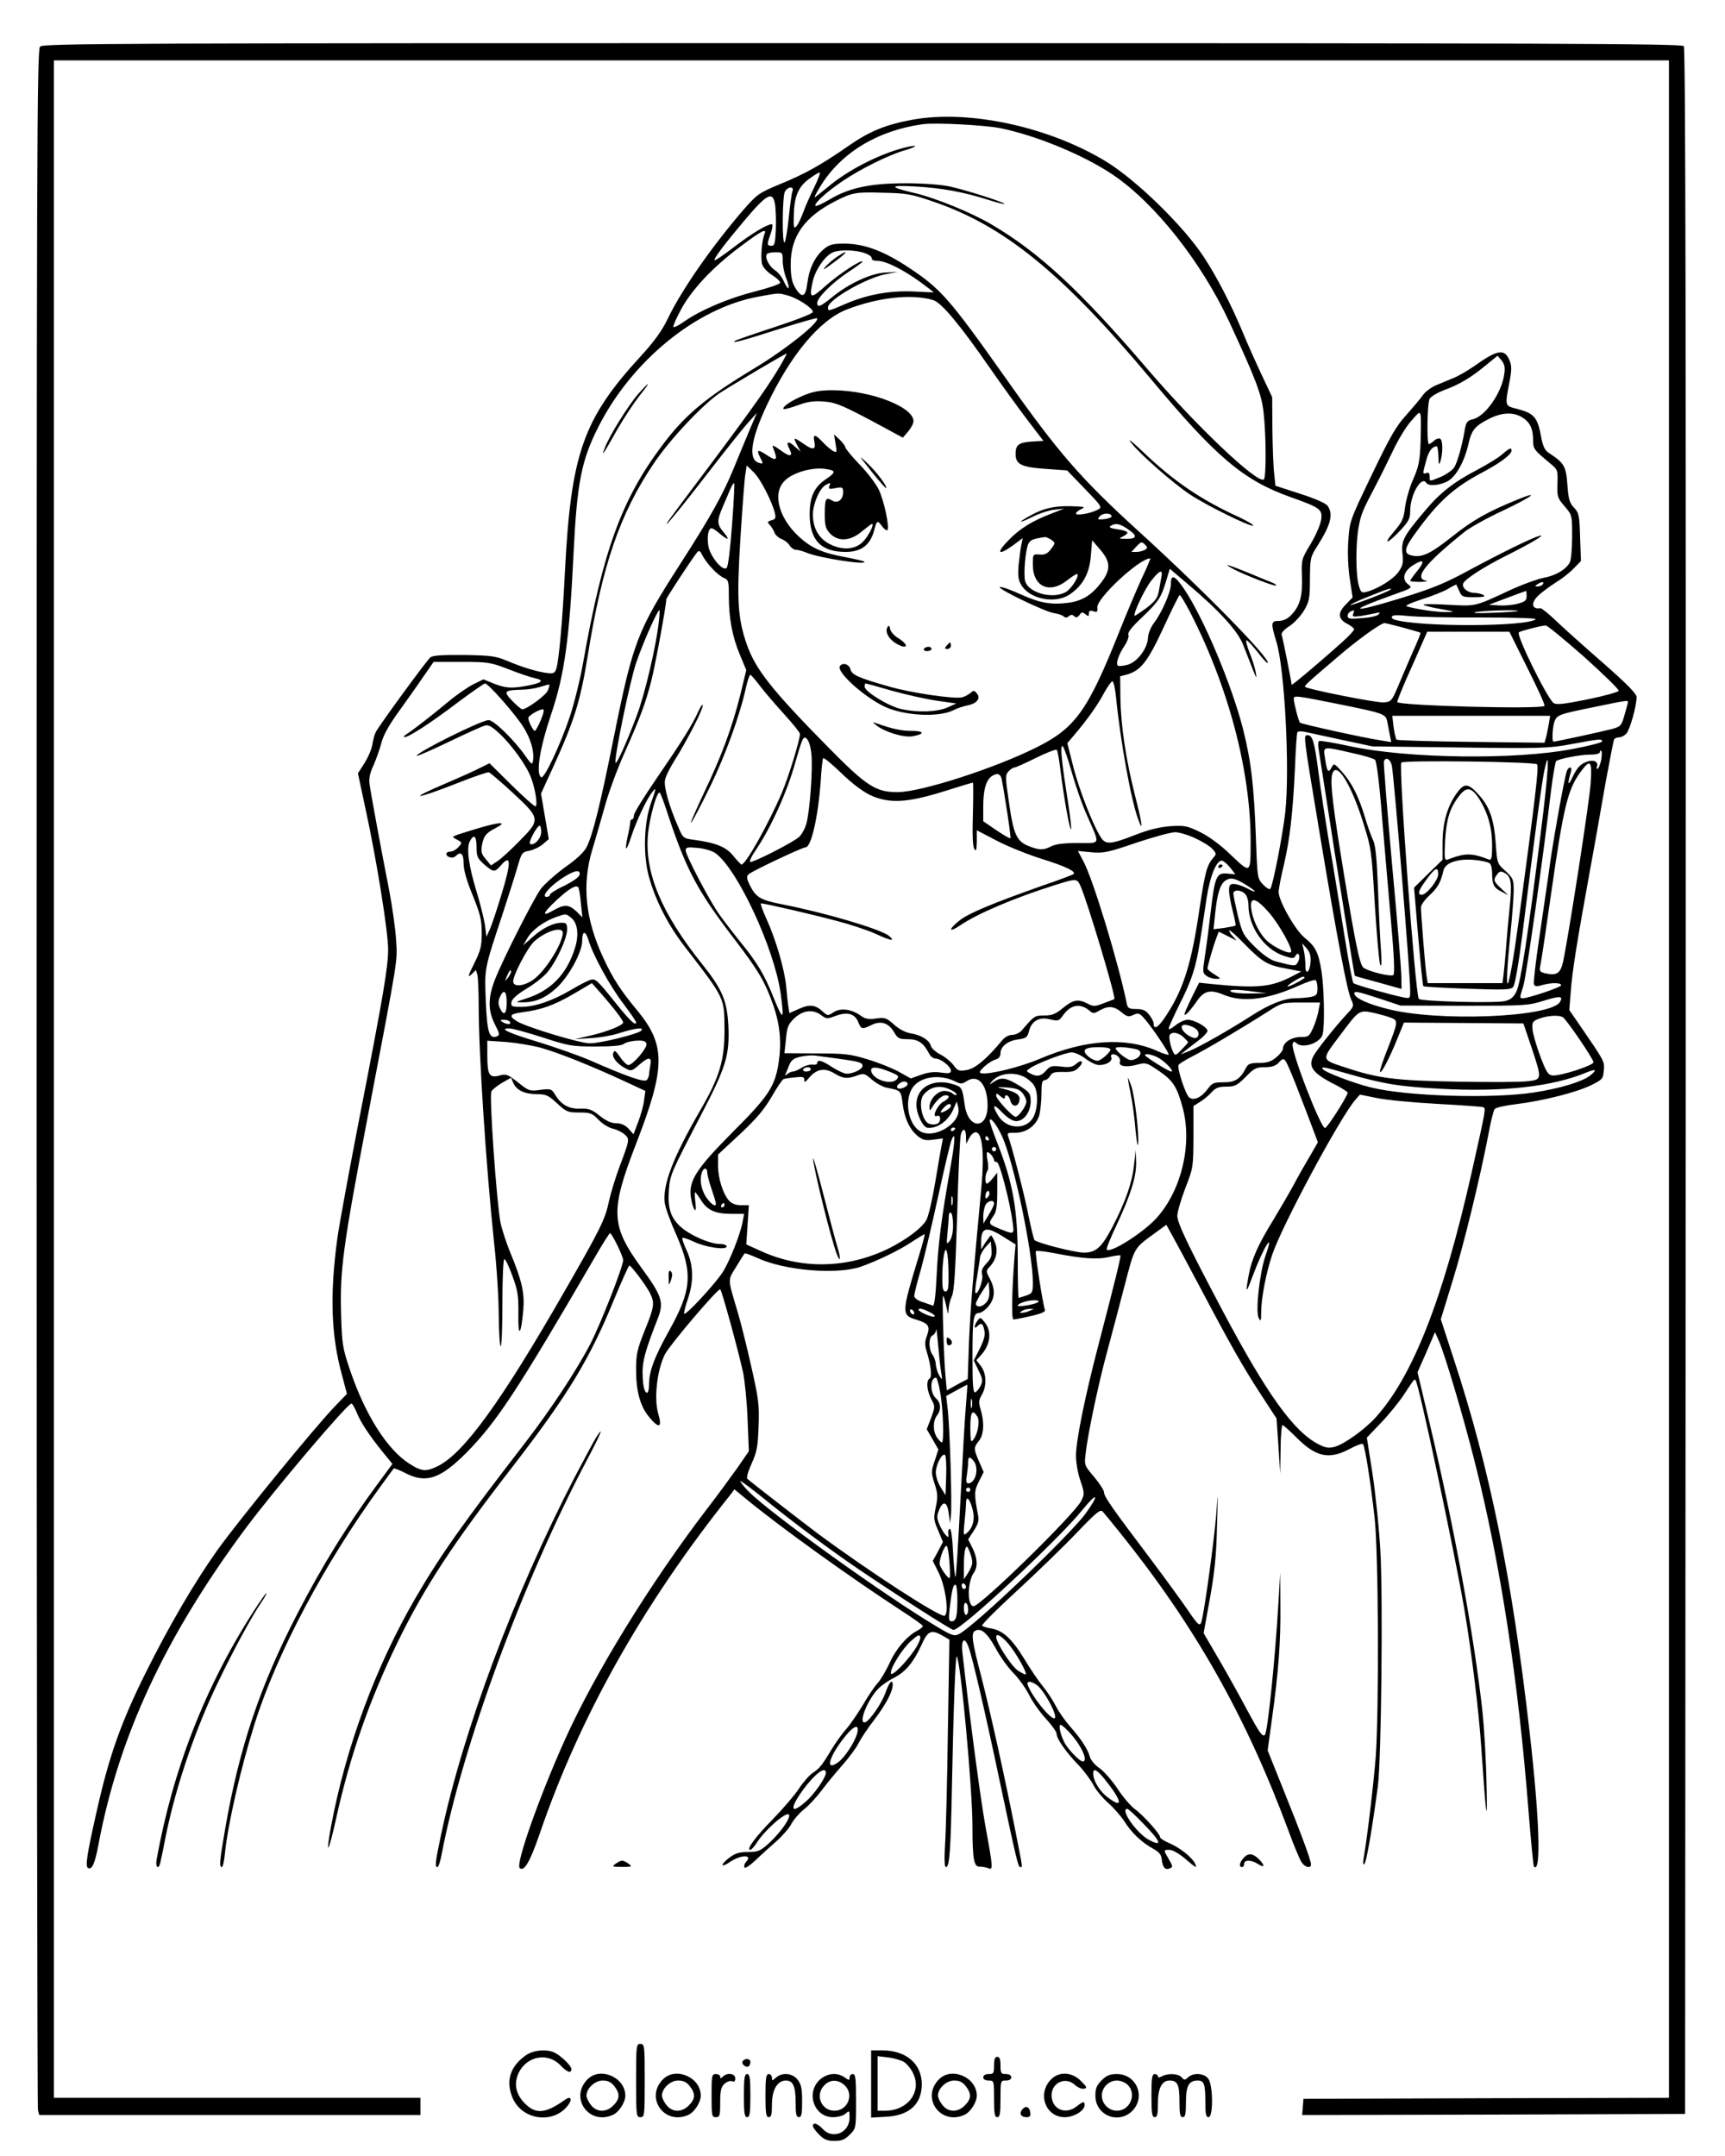 <?xml version="1.0" standalone="no"?>
<!DOCTYPE svg PUBLIC "-//W3C//DTD SVG 20010904//EN"
 "http://www.w3.org/TR/2001/REC-SVG-20010904/DTD/svg10.dtd">
<svg version="1.0" xmlns="http://www.w3.org/2000/svg"
 width="800pt" height="1000pt" viewBox="0 0 800 1000"
 preserveAspectRatio="xMidYMid meet">

<g transform="translate(0,1000) scale(0.1,-0.1)"
fill="#000000" stroke="none">
<path d="M186 9784 c-15 -14 -16 -462 -16 -4782 0 -2622 3 -4777 6 -4789 l6
-23 884 0 884 0 0 40 0 40 -850 0 -850 0 0 4725 0 4725 3745 0 3745 0 0 -4725
0 -4725 -847 -2 -848 -3 -3 -38 -3 -37 888 2 888 3 3 4789 c1 3532 -1 4792 -9
4802 -10 12 -628 14 -3810 14 -3439 0 -3799 -1 -3813 -16z"/>
<path d="M4233 9445 c-123 -22 -201 -54 -297 -121 -128 -89 -205 -132 -321
-179 -95 -40 -103 -45 -167 -118 -149 -173 -288 -373 -352 -507 -26 -54 -61
-103 -127 -175 -265 -289 -321 -450 -349 -995 -11 -226 -27 -402 -39 -448 -7
-23 -12 -27 -40 -24 -46 5 -116 26 -187 56 -55 23 -75 26 -202 28 -102 1 -145
-2 -156 -11 -18 -15 -237 -315 -253 -346 -6 -11 -13 -37 -16 -58 -3 -21 -20
-60 -37 -87 l-30 -47 35 -164 c51 -233 105 -570 105 -652 0 -83 -22 -214 -135
-792 -46 -236 -91 -482 -100 -545 -36 -264 -30 -454 21 -638 l23 -87 -53 -55
c-96 -99 -450 -533 -548 -670 -108 -152 -225 -353 -332 -568 -117 -235 -172
-392 -230 -654 -43 -190 -51 -244 -38 -252 18 -11 32 20 48 105 93 501 308
964 680 1466 135 182 475 583 494 583 4 0 15 -19 24 -41 19 -47 58 -106 122
-185 l44 -54 -68 -92 c-141 -191 -256 -377 -373 -603 -173 -334 -269 -620
-334 -993 -27 -155 -29 -182 -16 -182 4 0 11 28 14 62 13 133 72 392 137 600
104 331 325 748 588 1108 30 41 56 77 58 79 2 2 29 -8 59 -24 93 -46 159 -23
280 99 139 141 237 291 590 898 37 65 71 118 74 118 9 0 61 -107 61 -125 0
-29 -103 -292 -151 -386 -63 -122 -180 -300 -302 -459 -286 -370 -395 -524
-509 -720 -185 -318 -325 -695 -393 -1063 -27 -146 -11 -120 24 39 64 291 156
553 286 819 126 258 255 454 532 812 258 334 359 501 473 781 35 83 65 152 69
152 9 -1 76 -90 95 -127 23 -46 21 -63 -24 -174 -35 -88 -40 -109 -40 -182 0
-101 19 -169 60 -219 46 -56 62 -51 43 14 -21 70 -6 204 31 277 23 44 241 301
256 301 6 0 82 -276 106 -385 8 -38 18 -137 21 -218 l6 -148 -53 -77 c-30 -42
-95 -131 -146 -197 -260 -341 -516 -757 -654 -1064 -120 -267 -229 -576 -210
-595 20 -20 48 28 93 159 185 541 477 1062 885 1573 l18 24 50 -41 c157 -130
485 -366 731 -526 51 -33 93 -63 93 -67 0 -4 -12 -14 -27 -22 -47 -24 -101
-88 -128 -151 -15 -32 -39 -74 -55 -92 -16 -17 -47 -64 -70 -104 -24 -39 -57
-88 -75 -108 -18 -20 -49 -63 -69 -96 -45 -75 -55 -87 -88 -109 -14 -9 -44
-43 -64 -74 -21 -31 -75 -94 -119 -139 -80 -81 -126 -143 -106 -143 6 0 21 17
34 38 25 39 91 103 126 122 53 28 -1 -64 -77 -133 -37 -33 -48 -37 -94 -37
-39 0 -59 -6 -85 -26 -45 -34 -42 -51 4 -19 52 34 107 33 72 -2 -6 -6 -9 -17
-7 -24 2 -7 22 5 51 32 25 24 69 64 98 89 28 25 59 61 69 80 10 19 36 50 59
68 23 18 59 58 81 87 22 30 66 83 96 117 31 35 65 81 76 103 11 22 44 72 74
110 52 69 84 129 84 160 0 30 -16 14 -33 -35 -18 -51 -73 -130 -94 -138 -37
-12 13 112 64 159 15 15 47 36 69 47 53 27 90 71 126 149 31 70 46 77 100 46
l31 -18 -7 -420 c-3 -231 -9 -468 -13 -528 -4 -70 -3 -107 4 -107 17 0 22 77
28 385 7 354 16 598 22 592 18 -18 73 -612 73 -790 0 -152 7 -187 34 -185 11
0 29 -3 39 -7 23 -10 23 -1 -13 195 -24 134 -73 505 -107 808 -6 58 10 72 28
25 18 -46 77 -300 144 -618 81 -382 87 -405 97 -405 11 0 12 -11 -23 168 -47
239 -113 539 -158 715 -43 164 -48 201 -30 212 27 17 56 -7 95 -77 21 -40 59
-93 83 -117 25 -25 57 -70 73 -101 15 -31 50 -81 78 -111 27 -30 50 -61 50
-70 0 -23 43 -85 100 -144 26 -27 57 -69 69 -91 11 -23 42 -61 69 -85 27 -24
61 -63 76 -86 32 -52 79 -97 131 -126 31 -17 41 -29 43 -52 4 -37 16 -50 37
-41 15 6 15 9 -4 42 -26 44 -26 44 3 44 14 0 44 -17 71 -40 52 -45 60 -49 46
-21 -16 29 -71 72 -118 92 -24 10 -43 23 -43 28 0 15 -79 103 -117 130 -19 14
-55 56 -80 94 -25 38 -63 81 -84 96 -21 14 -40 37 -44 51 -9 35 -42 86 -92
142 -24 27 -54 70 -67 96 -14 27 -40 67 -60 91 -19 23 -58 80 -86 127 -57 93
-99 132 -154 141 -20 3 -39 9 -41 13 -3 5 70 78 163 163 92 85 216 205 275
267 91 95 110 111 121 99 7 -8 42 -50 77 -94 350 -435 586 -852 784 -1385 25
-69 53 -135 61 -147 16 -25 44 -31 44 -10 0 18 -46 143 -130 351 l-71 177 20
147 c30 215 41 358 39 527 l-1 150 -8 -140 c-16 -267 -50 -599 -63 -612 -11
-11 -27 13 -82 115 -31 59 -89 163 -129 232 l-73 125 29 160 c22 123 30 200
33 335 5 174 5 174 -4 50 -9 -109 -51 -424 -67 -487 -7 -30 -15 -24 -65 50
-23 34 -100 140 -172 236 -182 241 -216 290 -216 310 0 9 -21 41 -46 71 -45
53 -46 54 -39 109 10 93 63 340 101 477 19 71 55 206 79 299 48 184 42 173
143 247 l51 37 29 -52 c16 -29 73 -135 127 -237 142 -269 200 -371 282 -497
l73 -112 9 -128 8 -128 2 113 c0 61 5 112 9 112 4 0 32 -25 62 -55 92 -93 153
-107 250 -55 30 16 57 26 61 22 9 -9 35 -172 54 -342 18 -160 21 -893 5 -1110
-9 -116 -37 -358 -56 -470 -4 -23 -2 -32 4 -25 9 9 36 163 62 360 16 122 24
859 12 1087 -6 109 -23 272 -37 364 l-26 166 64 67 c35 36 83 95 107 131 52
79 49 74 55 68 15 -14 178 -784 225 -1055 35 -206 69 -483 80 -653 22 -324 29
-373 24 -162 -2 107 -11 258 -19 335 -39 351 -130 850 -244 1332 l-57 240 41
93 40 93 18 -40 c29 -67 111 -343 165 -556 120 -472 204 -1022 251 -1628 11
-137 22 -251 25 -255 34 -34 26 220 -20 623 -82 718 -184 1222 -354 1738 l-58
178 54 176 c51 163 129 482 170 698 9 50 21 95 26 101 5 7 51 17 102 23 127
16 279 55 346 88 52 26 55 30 58 69 3 43 7 36 -122 224 l-38 55 7 90 c7 92 27
218 90 565 20 107 51 284 70 394 20 109 38 202 41 207 3 5 13 9 23 9 10 0 25
8 34 18 16 18 47 127 47 169 0 15 -43 59 -152 155 -84 73 -182 161 -219 196
-36 35 -70 62 -75 61 -42 -7 -46 27 -6 62 15 14 50 40 77 57 28 17 65 46 83
65 l34 35 -4 110 c-3 101 -5 113 -28 137 -21 22 -26 40 -31 107 -6 86 -15 101
-87 148 -17 11 -26 30 -33 65 -18 101 -32 118 -119 140 -51 13 -51 13 -29 126
10 54 10 72 0 97 -24 56 -54 52 -164 -26 -30 -21 -72 -45 -93 -54 -21 -9 -58
-24 -82 -34 -24 -10 -53 -31 -64 -48 -12 -17 -47 -58 -77 -92 -46 -50 -74 -99
-159 -276 -103 -214 -103 -216 -109 -307 -4 -57 -1 -125 7 -177 l13 -85 -32
-33 c-39 -40 -36 -68 10 -91 16 -9 29 -19 29 -24 0 -5 -24 -31 -53 -57 -86
-78 -237 -206 -237 -200 0 12 -41 218 -46 231 -4 8 10 24 36 41 23 15 53 48
68 73 24 41 27 56 27 146 1 97 2 102 36 155 61 97 74 146 45 185 -8 11 -61 34
-127 55 l-114 37 -6 59 c-4 32 -7 125 -8 205 l-1 147 -51 108 c-28 60 -67 147
-86 194 -53 127 -119 255 -180 348 -96 146 -316 360 -457 445 -265 160 -633
239 -893 192z m404 -39 c168 -34 389 -125 525 -217 196 -133 411 -406 540
-684 122 -264 149 -334 158 -418 12 -102 13 -304 1 -311 -31 -20 -316 251
-541 514 -309 361 -498 537 -720 668 -93 55 -261 124 -360 147 -119 28 -118
37 5 30 122 -7 222 -25 335 -61 41 -13 76 -22 78 -20 6 6 -179 65 -253 81 -42
9 -125 15 -206 15 -162 0 -262 -21 -353 -76 -32 -19 -61 -32 -64 -29 -10 9 51
65 127 116 83 56 213 120 281 140 58 16 75 30 21 18 -114 -25 -262 -98 -359
-176 -31 -25 -63 -51 -71 -57 -8 -6 3 17 25 52 96 155 265 257 474 286 60 8
282 -4 357 -18z m-860 -273 c-19 -38 -42 -90 -52 -118 -10 -27 -24 -57 -32
-65 -11 -12 -13 -6 -12 40 1 95 19 140 67 177 24 18 48 33 53 33 5 0 -6 -30
-24 -67z m-102 -20 c-4 -10 -11 -65 -17 -123 -6 -58 -15 -109 -19 -114 -13
-14 -11 211 1 235 14 25 45 26 35 2z m650 -47 c331 -112 600 -331 1010 -821
306 -367 432 -473 651 -551 138 -49 148 -57 141 -105 -3 -22 -25 -72 -48 -111
-43 -71 -44 -73 -41 -154 3 -91 -10 -137 -52 -179 -16 -16 -36 -25 -56 -25
-36 0 -37 -10 -11 -95 39 -124 63 -590 42 -790 -13 -113 -58 -344 -70 -358 -4
-4 -19 5 -33 20 -26 27 -27 32 -33 203 -9 252 -22 365 -59 514 -53 209 -184
520 -275 655 -44 64 -61 70 -61 21 0 -36 -42 -132 -78 -179 -16 -21 -27 -50
-28 -69 -2 -50 -51 -115 -97 -126 -20 -5 -40 -7 -43 -3 -10 10 4 51 30 90 14
21 23 44 19 53 -4 11 16 36 65 82 76 73 87 90 111 170 l16 54 80 -68 c153
-129 238 -223 262 -289 13 -33 32 -82 43 -110 17 -43 19 -45 14 -15 -3 19 -16
61 -29 93 -12 31 -19 57 -14 57 5 0 28 -25 51 -54 23 -30 44 -53 47 -51 16 17
-297 337 -604 616 -263 240 -367 359 -613 708 -259 366 -298 410 -443 507
-120 80 -209 113 -301 114 -57 0 -71 -4 -98 -26 -42 -36 -68 -91 -76 -159 -8
-65 -26 -71 -58 -16 -14 25 -19 52 -19 106 0 129 64 219 207 292 79 40 93 43
221 39 108 -2 131 -6 230 -40z m-730 -18 c3 -24 5 -76 3 -115 -3 -62 -6 -73
-20 -73 -22 0 -22 6 -3 59 8 24 10 41 4 41 -21 0 -93 -43 -175 -106 -47 -36
-88 -64 -90 -61 -6 6 48 77 139 185 106 126 132 138 142 70z m-50 -135 c-12
-28 -18 -109 -11 -137 4 -15 23 -37 47 -52 22 -14 39 -30 37 -36 -3 -7 -55
-24 -117 -40 -119 -30 -248 -84 -326 -138 -25 -18 -49 -30 -52 -27 -3 3 12 38
34 79 48 91 146 197 276 294 100 75 125 88 112 57z m465 -87 c19 -6 34 -17 33
-24 -2 -7 9 -12 27 -12 38 0 116 -39 198 -98 34 -25 62 -47 62 -48 0 0 -42 1
-93 4 -110 5 -216 -14 -317 -58 -79 -34 -80 -35 -80 -16 0 36 181 139 271 155
l54 10 -58 -3 c-67 -3 -175 -53 -251 -117 -52 -42 -66 -47 -66 -24 0 24 68 92
141 141 38 25 69 48 69 50 0 15 -112 -59 -169 -110 -72 -65 -80 -63 -62 18 12
55 59 122 95 136 31 13 106 11 146 -4z m-380 -36 c0 -22 7 -58 16 -80 9 -23
14 -43 11 -46 -3 -4 -12 10 -21 29 -8 20 -26 43 -41 53 -28 18 -49 59 -39 75
3 5 21 9 40 9 33 0 34 -1 34 -40z m25 -161 c46 -13 114 -58 115 -76 0 -7 -74
-36 -171 -68 -95 -31 -179 -60 -188 -65 -26 -16 28 -2 209 56 91 29 167 50
169 48 16 -16 -144 -144 -290 -232 -230 -139 -324 -218 -431 -362 -186 -249
-272 -486 -363 -1000 -14 -80 -42 -192 -61 -250 -44 -132 -120 -294 -134 -285
-26 16 -7 135 47 295 61 181 84 347 103 745 16 325 36 428 114 583 155 308
456 554 743 606 99 18 91 18 138 5z m673 -21 c38 -11 126 -117 265 -318 48
-69 122 -172 166 -230 l80 -105 -52 -3 c-63 -4 -77 -15 -77 -58 0 -48 27 -61
142 -69 l97 -7 82 -85 c82 -85 82 -86 58 -98 -32 -17 -99 -28 -99 -17 0 5 10
14 23 20 20 10 19 11 -18 13 -87 5 -141 -4 -197 -32 -31 -16 -59 -32 -62 -37
-2 -4 21 5 53 21 32 16 78 31 102 33 l44 5 -61 -24 c-84 -32 -143 -68 -192
-118 -65 -65 -55 -80 18 -27 l43 32 -6 -29 c-4 -17 -9 -59 -13 -95 -4 -54 -2
-70 14 -96 41 -64 157 -86 223 -41 61 41 92 98 98 179 l6 72 38 -44 c48 -56
49 -93 4 -152 -45 -59 -88 -85 -153 -94 -82 -10 -131 -1 -222 40 -46 21 -88
36 -95 33 -17 -5 211 -116 252 -121 18 -3 38 -9 44 -15 7 -7 15 -7 24 1 10 8
17 8 25 0 8 -8 14 -7 24 5 10 15 14 15 28 4 14 -11 16 -11 16 3 0 13 5 16 21
11 17 -6 20 -3 18 17 -5 42 195 228 245 228 3 0 -15 -43 -40 -95 -24 -53 -71
-164 -104 -247 -144 -361 -202 -444 -380 -533 -190 -96 -535 -208 -645 -209
-102 -1 -145 26 -325 209 -261 265 -336 360 -377 477 -42 122 -47 207 -29 494
9 143 19 276 23 297 l6 38 32 -31 c32 -31 86 -137 99 -191 5 -22 2 -28 -16
-32 -20 -6 -21 -8 -6 -24 8 -10 18 -26 21 -36 4 -9 18 -22 31 -27 14 -5 31
-18 38 -30 7 -11 20 -20 29 -20 9 0 32 -6 51 -14 57 -24 284 -59 266 -41 -2 3
-42 12 -89 21 -107 20 -156 42 -214 95 -94 87 -124 202 -66 259 37 38 128 64
188 55 51 -7 51 -15 4 -47 -55 -37 -76 -82 -76 -163 0 -120 52 -175 167 -175
70 0 111 30 130 93 15 55 16 56 38 27 10 -14 21 -22 25 -19 12 12 -16 142 -41
191 -14 27 -54 80 -90 116 -35 37 -64 72 -64 78 0 6 -12 21 -26 35 l-26 24 7
-43 c7 -41 6 -43 -11 -34 -11 6 -32 24 -48 41 -37 39 -47 39 -39 1 7 -35 -6
-39 -45 -12 -52 36 -55 36 -37 1 l18 -34 -27 24 c-30 28 -43 23 -26 -9 20 -38
5 -42 -39 -9 -34 24 -42 27 -36 13 24 -59 18 -66 -30 -34 -41 27 -48 25 -30
-11 15 -29 15 -31 -1 -27 -56 11 -45 104 33 270 110 232 244 393 369 442 146
57 303 74 402 44z m-704 -295 c-51 -89 -127 -197 -322 -458 -108 -143 -200
-267 -205 -275 -30 -47 67 71 190 231 78 101 160 204 183 229 l40 45 -36 -85
c-20 -47 -51 -123 -70 -169 -49 -121 -109 -229 -252 -451 -195 -304 -216 -357
-303 -788 -64 -320 -100 -466 -129 -522 -11 -22 -48 -57 -100 -93 -45 -33 -95
-78 -112 -100 -35 -49 -173 -321 -212 -419 -33 -85 -34 -143 -1 -209 22 -43
24 -50 9 -56 -35 -13 -45 18 -51 163 -6 155 -8 145 76 399 27 83 59 182 70
221 20 69 22 72 56 78 19 4 47 17 62 30 l28 24 -18 106 -18 105 54 118 c100
219 128 307 163 523 67 419 149 657 305 889 74 111 228 275 307 328 57 37 303
183 310 183 2 0 -9 -21 -24 -47z m3352 -50 c-12 -86 -89 -196 -147 -208 -23
-5 -29 -13 -35 -43 -12 -75 -35 -157 -50 -180 -8 -13 -36 -32 -60 -43 -56 -23
-54 -24 -54 2 0 15 -5 19 -15 15 -18 -6 -18 -5 -1 57 11 44 28 66 49 67 4 0 7
-21 8 -47 1 -39 2 -43 9 -23 12 37 12 98 -1 105 -5 4 -18 0 -28 -9 -10 -9 -21
-16 -24 -16 -11 0 -8 189 3 210 5 10 35 28 66 40 73 27 125 58 194 115 l55 45
19 -22 c14 -18 17 -33 12 -65z m-388 -318 c-3 -84 -9 -111 -35 -170 -17 -38
-33 -97 -37 -129 -6 -52 -13 -67 -53 -114 -55 -64 -26 -54 35 12 35 38 42 52
42 86 0 76 53 166 75 130 10 -17 68 -11 102 10 37 22 75 91 93 170 15 66 30
84 95 117 59 30 111 33 153 8 37 -22 52 -53 52 -106 0 -41 3 -45 80 -109 34
-28 35 -30 33 -93 -2 -61 0 -67 33 -105 35 -41 35 -41 35 -142 0 -55 -5 -109
-11 -119 -17 -32 -65 -61 -121 -71 -30 -6 -96 -30 -149 -54 -174 -81 -162 -78
-295 -71 -66 4 -117 4 -113 0 3 -4 39 -13 80 -20 67 -12 69 -13 27 -14 -42 -1
-139 13 -183 26 -13 3 10 14 67 33 48 15 103 37 123 49 20 12 37 21 38 19 1
-2 7 -15 14 -30 11 -26 16 -28 69 -28 41 0 54 3 43 10 -8 5 -27 10 -42 10 -31
0 -60 24 -52 44 8 20 96 77 200 129 116 58 186 100 154 92 -36 -10 -173 -77
-331 -162 -110 -60 -171 -84 -314 -128 -231 -71 -253 -62 -37 15 93 33 94 34
72 50 -31 24 -20 62 26 90 48 30 54 18 16 -29 -18 -22 -32 -42 -32 -45 0 -3
21 -5 48 -5 26 1 37 4 25 6 -58 11 -3 80 179 226 25 20 105 65 177 98 135 64
179 97 69 52 -138 -56 -209 -96 -305 -173 -101 -80 -140 -98 -188 -86 -37 9
-32 35 22 107 104 144 177 209 310 279 81 43 133 82 133 100 0 16 -10 12 -44
-18 -17 -15 -68 -46 -113 -70 -108 -56 -173 -106 -241 -187 -103 -121 -114
-143 -108 -201 5 -43 2 -57 -17 -85 -22 -34 -98 -81 -149 -94 -24 -6 -27 -4
-37 32 -14 50 -14 193 0 269 11 60 18 76 80 194 19 36 54 107 79 159 24 51 62
114 85 139 38 44 40 45 44 21 1 -13 1 -69 -1 -124z m-3193 -379 c-8 -110 -18
-193 -25 -200 -18 -18 -76 52 -85 102 -7 43 0 82 15 82 5 0 22 -11 38 -25 41
-34 49 -31 18 6 -31 37 -32 53 -5 116 11 26 27 63 35 82 8 19 16 32 19 30 2
-3 -2 -89 -10 -193z m451 179 c-5 -13 0 -15 29 -9 32 6 35 4 35 -19 0 -35 -26
-55 -52 -38 -28 17 -33 8 -33 -64 0 -53 4 -67 24 -89 38 -40 95 -36 148 9 23
19 44 35 47 35 13 0 -18 -60 -44 -85 -38 -36 -98 -38 -157 -6 -48 27 -73 74
-73 134 0 49 30 120 57 136 24 14 26 14 19 -4z m1309 -140 c0 -5 -15 -11 -34
-13 -31 -3 -33 -2 -21 13 14 17 55 17 55 0z m78 -61 c44 -30 40 -44 -11 -43
-34 0 -35 1 -14 11 33 17 27 25 -25 33 -33 5 -42 9 -32 16 23 14 42 11 82 -17z
m-357 -48 c19 -14 19 -15 -2 -43 -17 -22 -29 -27 -53 -25 -31 2 -31 2 -31 -47
0 -103 78 -138 160 -72 23 18 44 31 46 28 10 -9 -25 -64 -50 -81 -59 -38 -178
-7 -192 50 -8 33 2 148 16 173 9 17 21 22 76 30 5 0 19 -5 30 -13z m434 -46
c-8 -5 -26 -10 -39 -10 l-24 0 23 25 c22 23 25 24 39 10 14 -14 14 -17 1 -25z
m-2006 -88 c17 -19 41 -38 54 -43 20 -8 22 -15 22 -81 0 -104 16 -191 51 -274
l30 -72 -26 -108 c-39 -157 -87 -287 -171 -463 -40 -86 -67 -147 -58 -136 9
11 49 88 89 170 69 142 137 329 165 458 7 31 16 57 20 57 3 0 24 -24 45 -52
22 -29 73 -88 113 -132 39 -43 72 -84 72 -90 0 -28 -54 -203 -84 -273 -62
-145 -167 -332 -187 -333 -3 0 -20 18 -38 40 -33 42 -81 61 -184 75 -47 6 -50
8 -71 58 -43 98 -68 187 -62 219 3 17 24 59 45 92 58 92 131 235 130 254 0 9
-9 -3 -20 -27 -28 -63 -76 -139 -195 -313 -57 -83 -104 -159 -104 -169 0 -11
-4 -19 -8 -19 -5 0 -9 -6 -9 -12 0 -7 -5 -37 -12 -67 -16 -77 -7 -74 19 6 24
71 68 164 94 198 21 27 20 20 -5 -50 -33 -92 -37 -239 -10 -340 31 -112 89
-225 166 -325 189 -245 184 -235 185 -388 0 -142 -23 -219 -116 -378 -124
-215 -172 -342 -161 -424 2 -20 26 -86 53 -146 79 -181 73 -258 -38 -455 -64
-116 -88 -180 -88 -241 0 -21 -4 -38 -9 -38 -13 0 -21 38 -21 100 1 52 14 100
70 243 30 76 21 105 -74 235 -144 198 -147 264 -26 577 138 356 138 458 4 620
-74 89 -112 147 -155 240 -84 179 -101 340 -53 501 15 49 41 141 59 204 17 63
58 174 90 245 75 168 99 235 125 335 18 69 70 353 70 380 0 7 118 187 143 218
8 11 14 8 25 -15 8 -15 28 -43 46 -61z m2082 -39 c-3 -16 -8 -45 -12 -66 -5
-30 -17 -46 -57 -77 -29 -21 -53 -37 -55 -36 -8 9 49 129 79 165 38 48 53 52
45 14z m1769 -33 c-3 -5 -14 -10 -23 -10 -15 0 -15 2 -2 10 20 13 33 13 25 0z
m-707 -25 c-9 -10 -181 -75 -185 -71 -2 2 35 20 84 39 86 35 112 43 101 32z
m632 -30 c0 -20 -7 -26 -41 -35 -22 -6 -61 -10 -87 -8 l-47 3 85 32 c47 18 86
32 88 32 1 1 2 -10 2 -24z m-1562 -72 c179 -347 282 -738 282 -1065 0 -152 1
-151 -90 -65 -48 47 -101 86 -143 107 -62 30 -72 32 -139 28 -51 -4 -101 -16
-167 -42 -110 -43 -133 -44 -155 -11 -36 55 -99 216 -127 323 l-29 115 37 44
c57 67 105 135 135 192 16 28 32 51 37 51 5 0 12 -30 16 -67 21 -212 71 -489
105 -577 23 -62 17 -15 -16 114 -43 169 -66 326 -68 454 l-1 99 30 8 c65 18
98 60 171 218 38 83 72 151 75 151 4 0 25 -35 47 -77z m-2463 -50 c-13 -115
-65 -333 -100 -427 -45 -121 -94 -230 -100 -224 -10 9 66 377 95 463 30 89 99
245 108 245 2 0 1 -26 -3 -57z m3221 41 c-6 -15 -1 -16 36 -11 24 4 54 10 68
13 20 5 23 4 13 -6 -6 -7 -41 -15 -77 -17 -55 -5 -66 -3 -66 10 0 13 10 22 29
26 2 1 0 -6 -3 -15z m763 12 c-2 -2 -53 -6 -114 -8 -60 -3 -99 -2 -85 2 25 8
207 13 199 6z m-176 -30 c147 0 264 -3 259 -8 -35 -35 -541 -37 -655 -2 -9 3
-15 10 -11 15 4 7 30 7 73 2 36 -4 186 -8 334 -7z m-356 -47 c43 -12 79 -22
81 -24 2 -1 -15 -43 -37 -91 -21 -49 -52 -120 -68 -159 -28 -66 -32 -70 -65
-73 -32 -3 -354 61 -365 72 -5 5 5 15 152 140 89 77 199 156 216 156 5 0 44
-10 86 -21z m839 -135 c90 -81 163 -152 161 -158 -2 -6 -67 -24 -145 -40 -115
-23 -145 -26 -158 -16 -32 28 -173 314 -160 327 6 6 102 31 124 32 7 1 87 -65
178 -145z m-262 -53 c47 -93 82 -171 79 -175 -17 -17 -683 1 -683 18 0 6 20
56 44 111 25 55 56 126 70 158 l25 57 190 0 191 0 84 -169z m-4726 -5 c48 -19
102 -37 120 -41 47 -10 39 -21 -25 -34 -78 -15 -105 -14 -162 8 l-49 20 -49
-24 c-27 -14 -80 -51 -117 -82 -70 -59 -159 -128 -193 -150 -10 -6 -13 -12 -7
-12 18 -1 118 63 243 158 67 50 126 91 130 91 16 0 145 -147 180 -205 34 -56
49 -111 43 -153 -3 -21 -7 -19 -37 24 -53 75 -145 164 -169 164 -34 0 -344
-155 -333 -166 2 -2 69 27 148 65 79 38 154 72 166 75 17 6 32 -2 69 -36 55
-51 125 -147 146 -203 21 -53 33 -135 21 -135 -6 0 -56 45 -112 100 l-101 100
-42 -21 c-23 -12 -94 -44 -157 -71 -191 -81 -149 -79 59 3 68 27 130 48 137
47 6 -2 57 -45 112 -96 128 -119 129 -123 28 -225 -39 -40 -85 -82 -101 -92
l-29 -19 -24 29 c-20 23 -23 34 -18 64 8 44 19 57 63 80 59 30 22 30 -78 0
-134 -41 -129 -38 -105 -51 30 -16 30 -16 10 -38 -10 -11 -26 -20 -37 -20 -10
0 -18 -5 -18 -10 0 -16 30 -24 43 -11 24 24 37 12 37 -34 0 -29 14 -80 42
-147 35 -87 42 -114 42 -174 0 -62 -4 -81 -35 -143 -29 -58 -31 -67 -13 -51
l21 21 7 -23 c3 -13 6 -77 6 -143 0 -222 34 -742 71 -1095 12 -107 22 -261 22
-342 1 -80 5 -144 9 -142 5 3 8 95 8 205 0 111 4 199 9 199 5 0 22 -35 37 -77
25 -68 29 -91 28 -178 -2 -113 12 -101 23 20 6 80 -6 134 -62 269 -18 45 -38
106 -44 136 -18 95 -53 589 -42 608 5 9 28 27 50 40 l41 23 11 -25 c15 -33 53
-51 109 -51 42 0 53 -5 93 -42 43 -40 50 -43 103 -43 52 0 60 -3 90 -34 18
-19 48 -37 66 -41 18 -4 43 -16 55 -27 24 -22 24 -22 -27 -158 -17 -47 -38
-115 -46 -152 -17 -82 -37 -124 -208 -421 -292 -509 -463 -744 -583 -806 -57
-28 -77 -27 -136 11 -102 66 -203 225 -274 434 -34 101 -37 119 -41 255 -6
210 7 310 128 944 140 734 133 693 127 795 -3 52 -18 156 -32 230 -33 167 -84
442 -91 492 -4 27 1 52 19 90 13 30 29 76 36 103 8 33 34 80 77 140 36 50 88
123 115 163 l50 72 130 0 c123 0 134 -2 217 -34z m183 -98 c-8 -22 -98 -88
-119 -88 -4 0 -25 17 -46 39 -43 44 -38 50 42 52 26 0 65 6 87 13 22 7 41 12
43 11 1 -1 -2 -14 -7 -27z m3663 -63 c217 -44 223 -46 230 -84 3 -17 9 -45 12
-62 l6 -31 -43 7 c-87 13 -374 77 -380 83 -7 7 -29 94 -29 111 0 16 10 15 204
-24z m1346 9 c0 -3 -7 -30 -16 -60 -14 -50 -18 -54 -57 -65 -41 -11 -262 -59
-272 -59 -9 0 -5 67 4 93 12 31 19 34 181 67 150 31 160 33 160 24z m-5042
-84 c-11 -27 -24 -50 -28 -50 -7 0 -30 45 -30 60 0 10 48 39 67 40 8 0 5 -16
-9 -50z m4675 -17 c-4 -21 -9 -49 -13 -63 l-7 -25 -339 4 c-186 2 -342 7 -347
10 -4 4 -10 31 -14 59 l-6 52 366 0 366 0 -6 -37z m-963 -74 l145 -31 405 -5
c381 -5 412 -4 520 16 129 24 140 25 140 12 0 -5 -62 -21 -137 -35 -262 -51
-762 -45 -1033 13 -74 16 -139 27 -143 24 -4 -2 -5 -19 -2 -36 3 -18 16 -104
30 -192 47 -309 136 -859 138 -861 1 -1 50 -15 110 -31 l107 -30 -1 56 c0 31
-19 265 -43 521 -23 256 -40 471 -38 478 8 24 31 11 37 -20 12 -71 85 -966 85
-1041 0 -39 0 -39 -32 -33 -56 11 -223 58 -231 66 -5 4 -23 103 -42 221 -19
118 -49 306 -69 419 -19 113 -42 264 -51 335 -19 147 -28 175 -51 175 -20 0
-21 9 57 -460 80 -481 127 -728 145 -765 14 -31 14 -33 -22 -71 -50 -54 -138
-164 -152 -191 -28 -51 -4 -82 106 -137 28 -15 52 -30 52 -34 0 -15 -95 -165
-105 -164 -21 1 -161 363 -150 391 4 11 8 12 17 3 28 -28 111 0 122 40 10 38
7 214 -5 291 -14 89 -28 117 -79 158 -43 35 -120 170 -120 212 0 14 11 72 25
129 27 117 41 237 51 453 3 83 8 154 11 159 3 4 17 5 32 2 14 -3 91 -20 171
-37z m-2457 -67 c7 -67 -7 -262 -23 -321 -6 -23 -21 -50 -33 -62 -26 -25 -215
-121 -228 -117 -5 2 7 28 28 58 69 103 142 264 180 399 34 119 39 129 54 115
10 -9 19 -38 22 -72z m1206 -79 c18 -64 50 -157 73 -207 61 -139 65 -126 -43
-126 -64 0 -103 -5 -123 -15 -36 -19 -56 -19 -106 1 -55 22 -70 54 -91 204
-17 114 -17 126 -2 142 9 10 21 18 27 18 6 0 51 20 101 45 49 24 92 41 96 37
4 -4 12 -50 18 -102 15 -120 42 -272 48 -266 3 2 -4 62 -15 133 -28 176 -36
253 -25 253 5 0 24 -52 42 -117z m1299 85 c53 -11 102 -26 109 -32 7 -7 20
-107 32 -261 12 -137 30 -357 42 -488 14 -156 18 -242 11 -249 -10 -10 -116
16 -139 34 -17 13 -37 111 -89 426 -51 311 -65 424 -57 465 15 77 85 -28 144
-215 39 -124 40 -132 55 -385 9 -142 20 -267 25 -278 6 -13 7 9 4 61 -4 45
-10 174 -14 286 -6 151 -12 211 -24 233 -8 17 -25 64 -37 105 -29 97 -62 161
-107 211 -36 40 -37 40 -48 18 -15 -27 -21 -18 -30 44 -9 57 -13 56 123 25z
m1158 -32 c-4 -19 -11 -38 -16 -41 -5 -3 -7 0 -4 8 9 26 -18 37 -54 21 -24
-10 -39 -27 -58 -66 -23 -49 -26 -38 -8 25 3 9 1 17 -5 17 -5 0 -12 -8 -15
-17 -13 -44 -56 -282 -76 -418 -11 -82 -35 -241 -51 -353 -17 -112 -28 -210
-25 -217 4 -11 13 -12 38 -4 43 12 88 12 88 -1 0 -9 -151 -60 -178 -60 -15 0
-15 1 3 58 13 42 91 589 129 911 9 69 19 127 23 131 14 11 112 30 159 30 27 0
44 5 44 12 0 6 3 9 6 5 4 -3 3 -22 0 -41z m-3390 -164 c87 -40 170 -36 340 17
72 23 133 41 136 41 2 0 2 -65 0 -144 -3 -93 -1 -150 6 -162 9 -16 11 -9 12
33 l0 52 94 -49 c51 -27 145 -64 208 -84 109 -34 159 -58 147 -70 -3 -3 -68
-28 -145 -54 -235 -83 -347 -130 -386 -163 -52 -42 -48 -57 5 -21 79 54 250
127 437 186 101 32 104 32 120 -1 31 -68 167 -521 158 -527 -2 -1 -24 -10 -49
-19 -41 -16 -49 -16 -75 -2 -44 23 -68 18 -114 -20 -34 -28 -50 -35 -86 -35
-46 0 -47 -1 -106 -70 -10 -11 -30 -20 -44 -20 -15 0 -34 -10 -47 -26 -71 -86
-125 -131 -164 -137 -36 -6 -42 -4 -61 23 -13 16 -40 39 -61 49 -21 11 -41 29
-44 40 -6 26 -46 51 -93 58 -24 4 -54 19 -78 41 -35 31 -42 34 -83 28 -36 -5
-51 -2 -74 15 -42 29 -91 35 -123 14 -26 -17 -28 -17 -49 2 -35 33 -62 36
-111 14 l-45 -20 -5 32 c-3 18 -7 59 -10 92 -7 77 -48 218 -91 312 -18 40 -30
73 -26 73 17 0 242 -52 350 -81 62 -16 143 -43 179 -59 73 -34 97 -38 65 -11
-37 31 -294 107 -493 146 -102 20 -123 32 -151 86 -17 35 -18 44 -7 54 16 15
249 125 264 125 26 0 58 140 70 305 3 55 9 104 11 108 3 5 40 -26 83 -67 50
-49 99 -86 136 -104z m3109 -179 c-58 -467 -93 -692 -112 -731 -13 -27 -27
-39 -53 -45 -40 -11 -390 -2 -400 10 -16 18 -95 1082 -81 1096 12 12 618 4
629 -8 10 -10 -7 -149 -84 -720 -49 -363 -73 -403 -39 -65 8 80 15 170 15 200
0 51 -3 57 -38 90 -38 34 -39 36 -45 125 -8 114 -28 173 -81 231 -49 54 -67
54 -105 -2 -40 -59 -60 -131 -61 -220 l0 -82 -66 -64 -66 -65 19 -226 c11
-125 21 -229 24 -231 2 -3 94 -8 204 -12 176 -6 202 -5 213 9 8 9 26 113 43
249 58 467 90 704 102 758 26 121 18 -14 -18 -297z m232 235 c-5 -82 -101
-701 -128 -829 -12 -53 -29 -65 -80 -54 -29 7 -31 10 -25 39 4 17 27 171 51
341 56 393 76 473 134 553 47 64 55 56 48 -50z m-2732 20 c13 -64 45 -272 41
-276 -3 -2 -32 15 -65 37 l-61 42 0 69 c0 75 12 118 37 138 25 18 42 15 48
-10z m2216 -95 c40 -65 59 -133 59 -216 0 -55 -3 -68 -14 -64 -82 32 -111 31
-193 0 -14 -5 -15 6 -11 88 6 99 21 150 64 206 35 46 58 43 95 -14z m-3766
-63 c87 -263 137 -359 311 -586 114 -149 143 -200 181 -309 31 -90 38 -172 24
-264 -17 -111 -47 -156 -214 -323 -168 -169 -204 -225 -193 -301 10 -62 29
-85 21 -24 -3 26 -4 47 -1 47 2 0 14 -16 26 -35 29 -48 67 -65 140 -65 l61 0
-7 -37 c-10 -56 -60 -183 -92 -233 -35 -55 -175 -206 -179 -193 -2 5 6 35 17
68 28 81 26 157 -5 224 -14 30 -23 56 -20 59 3 3 27 -5 52 -17 54 -26 153 -41
153 -22 0 6 -13 11 -30 11 -46 0 -132 37 -178 75 -51 44 -66 88 -60 174 6 73
6 74 150 351 115 220 132 276 126 411 -6 118 -28 170 -123 289 -187 234 -266
422 -250 599 7 79 43 207 55 194 4 -4 20 -46 35 -93z m-585 -89 c0 -30 -34
-66 -52 -55 -9 6 32 84 45 84 4 0 7 -13 7 -29z m3035 -30 c33 -15 69 -38 79
-50 17 -19 18 -23 4 -38 -31 -36 -39 -66 -64 -231 -37 -255 -73 -374 -151
-495 -39 -62 -63 -78 -63 -43 0 7 -9 25 -21 40 -16 20 -29 26 -60 26 -32 0
-39 4 -43 23 -37 184 -156 577 -201 661 l-26 49 62 -6 c57 -5 77 -1 208 44 81
27 162 49 181 49 19 0 62 -13 95 -29z m-3335 -40 c0 -43 4 -52 35 -80 43 -37
49 -38 77 -6 49 57 50 17 3 -136 -19 -63 -42 -132 -51 -154 l-18 -40 -7 55
c-5 30 -22 100 -39 155 -36 118 -48 202 -31 233 19 36 31 25 31 -27z m1109
-29 c102 -75 271 -440 301 -647 18 -132 13 -134 -34 -18 -41 102 -74 158 -150
251 -34 42 -79 101 -99 129 -45 62 -157 276 -157 299 0 14 8 16 57 11 32 -3
68 -14 82 -25z m3589 -46 c7 -4 12 -25 12 -46 0 -53 8 -68 44 -86 l31 -16 -32
30 c-37 35 -39 40 -20 66 11 15 17 17 35 7 31 -17 35 -47 23 -163 -6 -57 -13
-137 -16 -178 -3 -41 -8 -96 -11 -122 l-6 -48 -173 0 -174 0 -5 33 c-6 34 -26
286 -26 319 0 11 18 35 39 55 38 34 53 61 65 114 6 28 38 46 91 51 36 4 106
-5 123 -16z m-1202 -21 l23 -30 -37 3 c-50 5 -58 -12 -77 -176 -8 -70 -20
-162 -27 -206 -11 -73 -11 -79 7 -92 10 -8 30 -14 44 -14 26 0 25 0 -6 20 -18
11 -33 23 -33 28 0 12 29 111 42 144 l10 27 42 -21 41 -21 -19 22 c-11 11 -17
23 -15 26 3 2 36 -27 73 -66 81 -82 104 -96 194 -112 l67 -13 -42 -22 c-98
-51 -160 -57 -375 -36 l-57 6 -26 -52 c-14 -28 -30 -63 -36 -77 -9 -23 -8 -25
7 -13 8 8 29 33 45 57 33 48 62 55 124 29 89 -37 204 -23 352 44 36 16 69 27
74 24 5 -3 9 -20 9 -38 0 -29 -4 -34 -31 -40 -17 -3 -49 -6 -70 -6 -52 0 -121
-27 -205 -81 -101 -65 -243 -146 -289 -164 l-40 -16 25 20 c14 11 42 33 62 48
20 15 37 34 38 41 0 18 -60 52 -92 52 -14 0 -40 -12 -57 -26 -17 -14 -31 -21
-31 -15 0 6 21 53 46 104 62 122 79 176 99 299 9 57 23 148 31 203 16 104 47
178 72 173 8 -2 25 -17 38 -33z m964 -30 c0 -27 -54 -95 -76 -95 -22 0 -17 19
22 71 40 55 54 61 54 24z m-3982 -2 c-2 -11 -31 -31 -70 -51 -38 -17 -68 -37
-68 -42 0 -6 -7 -10 -15 -10 -26 0 10 45 68 84 58 39 90 46 85 19z m3095 -50
c48 -30 48 -39 0 -13 -21 11 -48 20 -60 20 -19 0 -23 -5 -23 -31 0 -17 8 -59
17 -95 9 -35 15 -65 13 -67 -3 -2 -27 -7 -53 -11 l-49 -6 7 68 c10 97 23 139
47 157 25 17 46 13 101 -22z m-3100 -10 c2 -5 8 -37 11 -73 l7 -65 -28 28
c-36 33 -56 34 -111 2 -51 -29 -45 -10 15 46 62 58 96 78 106 62z m3091 -29
c9 -8 16 -32 16 -53 0 -99 72 -203 163 -234 42 -14 48 -14 55 0 14 24 25 -3
12 -28 -12 -22 -12 -22 -104 2 -25 7 -58 30 -96 67 -54 54 -58 62 -79 144 -11
48 -21 94 -21 103 0 20 34 19 54 -1z m114 -90 c46 -54 110 -169 99 -180 -10
-10 -78 22 -111 52 -32 30 -62 87 -71 136 -14 73 16 70 83 -8z m-3239 -21 c31
-25 37 -82 16 -145 -38 -118 -111 -193 -224 -229 -52 -17 -54 -18 -21 -18 60
-1 107 18 159 65 57 51 121 167 121 220 0 47 15 50 29 4 21 -70 99 -213 161
-294 33 -44 60 -83 60 -88 0 -19 -30 9 -90 84 -93 116 -98 120 -123 113 -12
-4 -53 -25 -90 -47 -87 -51 -167 -78 -229 -78 -45 0 -49 2 -46 22 2 14 25 35
71 63 37 22 81 57 97 77 41 50 90 156 90 196 0 28 -3 32 -25 32 -39 0 -88 -24
-136 -67 l-43 -38 20 34 c21 37 74 76 131 97 49 17 47 17 72 -3z m-39 -70 c-1
-51 -83 -180 -138 -218 -44 -30 -92 -34 -92 -7 0 30 66 155 96 184 53 49 134
74 134 41z m3468 -136 c-4 -49 -25 -62 -24 -15 0 18 -3 49 -7 68 l-8 35 21
-24 c15 -18 20 -35 18 -64z m-3708 -45 c0 -5 -7 -17 -15 -28 -14 -18 -14 -17
-4 9 12 27 19 34 19 19z m3680 -27 c0 -2 -18 -14 -40 -25 -48 -25 -53 -18 -7
10 32 20 47 25 47 15z m-3202 -145 c23 -29 42 -56 42 -62 0 -14 -76 -44 -155
-62 l-70 -16 75 5 c41 2 104 13 138 25 71 22 113 27 95 9 -15 -15 -191 -59
-238 -58 -46 0 -300 77 -339 103 -38 24 -32 33 27 41 87 11 148 33 237 85 l85
50 30 -34 c17 -18 49 -57 73 -86z m2972 80 l55 -7 -75 -1 c-41 -1 -82 3 -90 8
-18 12 27 12 110 0z m-3470 -50 c0 -54 -14 -65 -32 -25 -8 19 -8 31 0 50 18
40 32 29 32 -25z m4049 18 l96 -32 295 -1 c281 0 298 1 368 23 77 24 94 23 76
-6 -45 -71 -565 -92 -798 -32 -89 22 -148 49 -154 68 -6 18 11 15 117 -20z
m-284 -55 c-3 -21 -15 -57 -25 -80 -18 -40 -21 -43 -59 -43 -42 0 -81 -26 -81
-54 0 -8 -14 -26 -31 -40 -24 -20 -41 -26 -79 -26 -41 0 -51 -4 -61 -22 -27
-53 -50 -68 -104 -68 -46 0 -54 -3 -74 -31 -30 -40 -65 -56 -86 -39 -17 14
-58 138 -49 151 3 5 32 23 63 39 58 29 229 130 351 208 64 41 67 42 154 42
l88 0 -7 -37z m-1062 -1 c16 -14 20 -14 46 1 40 23 68 21 102 -8 26 -21 33
-23 56 -12 23 10 28 9 55 -23 37 -44 108 -150 108 -161 0 -4 -24 3 -52 16
-148 66 -334 54 -546 -36 -88 -38 -235 -74 -270 -67 -13 2 -10 9 13 31 17 15
40 30 53 33 14 4 22 14 22 29 0 31 34 58 82 64 37 5 43 10 50 38 12 48 48 68
98 55 38 -9 41 -8 61 20 35 49 80 56 122 20z m-1244 -21 c23 -17 27 -18 66 -3
54 20 89 11 105 -28 14 -35 18 -36 64 -13 44 20 78 8 104 -37 15 -26 22 -30
63 -30 47 0 72 -17 98 -67 6 -13 20 -23 30 -23 24 0 71 -37 71 -56 0 -12 -9
-14 -45 -9 -31 5 -59 2 -93 -10 l-48 -17 -54 30 c-30 17 -95 43 -145 58 -80
25 -107 28 -238 28 l-149 1 7 65 c5 57 10 69 40 98 40 37 86 42 124 13z m2571
9 c25 -6 57 -15 72 -21 33 -13 32 -18 -18 -147 -19 -47 -34 -93 -34 -101 1
-21 41 54 80 150 l31 76 277 -2 277 -2 37 -109 c50 -151 50 -151 -17 -159 -30
-4 -178 -5 -327 -2 -287 5 -368 15 -522 67 -110 36 -109 32 -22 147 91 122 88
120 166 103z m868 -18 c18 -12 142 -194 142 -209 0 -15 -158 -66 -191 -61 -20
2 -29 18 -57 92 -18 49 -34 105 -35 124 -2 31 1 36 33 48 40 14 89 17 108 6z
m-4883 -22 c8 -13 -15 -13 -35 0 -12 8 -11 10 7 10 12 0 25 -4 28 -10z m3184
-35 c19 -18 7 -47 -16 -38 -52 18 -75 70 -25 58 15 -3 33 -12 41 -20z m-3032
-37 c120 -39 135 -42 244 -42 80 0 121 4 132 12 8 7 35 14 58 15 34 2 44 -2
47 -15 4 -19 -63 -98 -84 -98 -7 0 -25 17 -38 37 -21 30 -26 34 -32 19 -7 -20
18 -51 58 -72 25 -13 29 -12 61 16 45 40 61 39 53 -1 -3 -17 -6 -37 -6 -43 0
-6 -4 -17 -9 -24 -9 -15 -87 12 -265 90 -48 21 -154 58 -233 83 -146 44 -192
65 -141 65 14 0 84 -19 155 -42z m2971 2 c12 -12 22 -22 22 -24 0 -2 -13 -17
-30 -34 -26 -28 -31 -29 -38 -14 -14 27 -23 72 -17 82 10 16 40 11 63 -10z
m-2979 -50 c81 -23 232 -83 385 -154 l99 -46 -6 -43 c-2 -23 -15 -68 -27 -100
l-22 -58 -23 26 c-16 17 -35 25 -57 25 -22 0 -47 11 -77 35 -36 29 -51 34 -86
33 -54 -3 -89 16 -117 59 -20 33 -21 34 -72 28 -50 -7 -54 -5 -104 35 -49 38
-55 40 -87 31 -46 -12 -55 4 -55 95 l0 67 88 -6 c48 -4 120 -16 161 -27z
m2641 -8 c0 -13 -45 -52 -60 -52 -22 0 -60 28 -60 45 0 9 14 15 38 17 42 3 82
-1 82 -10z m118 2 c29 -6 28 -32 -3 -46 -21 -9 -29 -7 -60 16 -19 15 -33 31
-31 35 5 7 45 5 94 -5z m-234 -44 c22 -17 50 -30 63 -30 35 0 63 18 57 35 -4
9 0 15 8 15 19 0 37 -20 32 -35 -8 -20 27 -27 76 -14 45 12 47 11 106 -29 65
-45 83 -73 110 -174 43 -167 -6 -376 -120 -505 -59 -67 -215 -167 -233 -149
-4 3 17 54 45 113 67 144 92 224 91 292 l-2 56 -8 -71 c-9 -82 -41 -171 -100
-285 -50 -95 -76 -119 -133 -119 -40 0 -213 44 -228 58 -4 4 -16 55 -28 113
-18 94 -78 326 -95 370 -5 14 1 16 32 15 52 -1 99 33 113 82 5 20 10 65 10
100 0 48 3 62 15 62 8 0 19 9 25 19 8 16 20 20 61 19 39 -1 55 3 71 20 27 26
16 42 -12 17 -16 -14 -30 -17 -69 -12 -43 5 -51 3 -70 -19 -23 -26 -42 -30
-73 -13 -20 11 -20 11 0 25 33 23 165 73 192 73 14 0 43 -13 64 -29z m-1149 0
c101 -14 115 -18 115 -34 0 -15 -42 -36 -73 -36 -12 0 -42 14 -67 30 -47 31
-70 38 -70 19 0 -6 -10 -9 -23 -7 -13 1 -35 -5 -50 -15 -14 -9 -32 -17 -40
-17 -7 0 -19 -6 -26 -12 -8 -7 -12 -8 -9 -3 2 6 10 24 17 42 10 26 21 34 54
42 23 5 53 7 67 5 14 -2 61 -8 105 -14z m1483 6 c33 -17 80 -66 64 -66 -12 0
-122 69 -122 76 0 9 33 3 58 -10z m611 -52 c12 -25 46 -113 77 -194 l56 -148
-34 -59 c-19 -32 -55 -94 -78 -138 -24 -44 -68 -119 -97 -167 -68 -110 -99
-180 -112 -253 -16 -87 -13 -88 18 -5 51 137 105 222 60 96 -27 -78 -47 -256
-32 -288 10 -20 12 -17 12 29 1 66 23 180 51 263 44 133 313 634 385 718 l22
25 79 -16 c43 -9 169 -21 279 -27 110 -6 206 -13 212 -15 15 -5 16 0 -53 -308
-131 -580 -271 -939 -443 -1130 -50 -56 -145 -124 -189 -137 -30 -8 -43 -6
-77 11 -115 59 -239 232 -442 614 -162 306 -213 412 -213 446 0 17 17 75 37
128 37 94 37 98 38 239 l0 142 30 19 c17 10 41 30 54 45 19 21 34 26 69 26 39
0 49 5 89 45 39 40 49 45 88 45 32 0 50 6 63 19 25 28 29 26 51 -25z m-2219
-4 c0 -5 -9 -10 -21 -10 -11 0 -17 5 -14 10 3 6 13 10 21 10 8 0 14 -4 14 -10z
m376 -15 c31 -13 34 -17 24 -30 -27 -32 -120 0 -120 42 0 18 35 14 96 -12z
m2114 -5 c168 -48 240 -60 431 -70 287 -16 519 10 675 75 46 19 53 14 18 -14
-36 -28 -137 -59 -259 -78 -194 -30 -596 -18 -760 24 -75 18 -213 71 -220 84
-9 13 0 12 115 -21z m-2378 0 c38 -23 59 -25 104 -8 30 11 35 9 67 -19 20 -17
50 -34 69 -38 67 -13 66 -13 74 -73 8 -68 33 -122 71 -152 23 -18 36 -21 72
-16 l44 6 -6 -33 c-4 -17 -17 -95 -30 -172 -13 -78 -31 -155 -40 -172 -19 -37
-91 -91 -174 -133 -193 -95 -410 -99 -600 -10 l-62 28 6 91 6 91 -36 0 c-24 0
-43 7 -56 21 -28 31 -51 104 -51 163 l0 51 101 94 c75 70 112 113 147 173 25
44 51 82 56 83 6 2 30 6 54 8 34 4 42 2 42 -11 0 -14 3 -13 18 4 38 47 75 54
124 24z m878 -15 c16 -8 36 -25 44 -37 20 -28 21 -98 2 -142 -28 -67 -124 -68
-166 -2 -32 53 -23 60 18 16 26 -26 48 -40 65 -40 36 0 67 43 67 92 0 35 -4
41 -47 69 -64 40 -88 45 -121 23 -26 -17 -26 -17 -12 0 30 37 100 47 150 21z
m-318 -22 c24 -12 31 -11 52 3 53 34 96 -18 96 -114 0 -113 -90 -111 -106 3
-11 79 -13 83 -50 95 -94 31 -174 -12 -174 -93 0 -44 30 -106 52 -108 45 -4
94 31 118 83 l17 39 7 -27 c18 -72 -114 -153 -180 -109 -58 38 -72 159 -23
211 41 43 124 51 191 17z m-232 -23 c-19 -12 -40 -13 -40 0 0 5 8 13 18 19 22
13 44 -5 22 -19z m211 -16 c17 -8 28 -18 25 -22 -4 -3 -12 0 -18 6 -7 7 -24
12 -39 12 -32 0 -69 -41 -68 -74 0 -20 1 -20 12 -2 20 33 46 56 62 56 23 0 18
-15 -10 -30 -28 -15 -56 -76 -30 -66 10 3 15 -1 15 -13 0 -22 -20 -32 -49 -24
-34 9 -54 103 -28 135 31 39 79 48 128 22z m331 -14 c10 -12 18 -30 18 -40 0
-19 -36 -70 -50 -70 -14 0 -90 82 -90 98 0 13 3 12 20 -3 11 -10 20 -13 20 -7
0 22 20 12 26 -14 8 -31 38 -29 42 3 4 24 -15 38 -75 53 -36 9 -36 9 16 6 42
-3 59 -9 73 -26z m-332 -60 c0 -9 -32 -30 -46 -30 -4 0 1 9 11 20 19 21 35 26
35 10z m236 -138 c54 -113 144 -541 144 -680 0 -47 -2 -51 -31 -61 -18 -6 -34
-11 -35 -11 -2 0 -4 78 -4 174 0 236 -21 357 -96 548 -19 48 -34 93 -34 99 0
23 30 -13 56 -69z m-216 34 c0 -3 -4 -8 -10 -11 -5 -3 -10 -1 -10 4 0 6 5 11
10 11 6 0 10 -2 10 -4z m50 -38 l1 -33 15 28 c9 17 22 27 32 25 28 -5 37 -103
24 -248 -41 -438 -51 -564 -58 -720 l-6 -176 -49 -26 -48 -27 -5 52 c-9 88
-18 392 -12 386 4 -3 10 -26 15 -50 8 -38 9 -39 10 -13 1 17 7 44 15 60 11 22
17 115 25 379 5 193 13 360 17 373 9 33 24 27 24 -10z m-70 -130 c-45 -253
-59 -367 -66 -511 -5 -101 -11 -146 -18 -143 -6 3 -28 10 -48 17 -23 7 -38 19
-38 28 0 9 13 63 30 120 16 57 52 210 80 338 28 129 56 246 61 260 20 54 20
10 -1 -109z m175 122 c3 -5 1 -10 -4 -10 -6 0 -11 5 -11 10 0 6 2 10 4 10 3 0
8 -4 11 -10z m35 -50 c0 -5 -4 -10 -10 -10 -5 0 -10 5 -10 10 0 6 5 10 10 10
6 0 10 -4 10 -10z m-10 -52 c0 -4 6 -8 13 -8 13 0 61 -185 74 -284 7 -54 8
-54 -74 -20 -38 16 -39 21 -16 54 14 19 18 46 18 113 l0 88 -20 -25 c-12 -15
-24 -26 -28 -26 -10 0 -9 42 2 59 5 7 5 28 1 47 -4 18 -5 36 -2 39 7 6 32 -23
32 -37z m-1330 -56 c0 -11 9 -45 20 -77 11 -32 20 -62 20 -67 0 -19 -21 -5
-45 29 -24 36 -32 84 -19 117 8 22 24 20 24 -2z m1301 -115 c-8 -8 -11 -7 -11
4 0 20 13 34 18 19 3 -7 -1 -17 -7 -23z m-164 -34 c-3 -10 -5 -2 -5 17 0 19 2
27 5 18 2 -10 2 -26 0 -35z m193 5 c0 -7 -11 -31 -25 -53 l-24 -40 -1 33 c0
18 5 42 10 53 12 21 40 26 40 7z m-1250 -8 c0 -5 -5 -10 -11 -10 -5 0 -7 5 -4
10 3 6 8 10 11 10 2 0 4 -4 4 -10z m1060 -94 c0 -32 -6 -59 -16 -72 -14 -18
-15 -15 -10 36 3 30 6 65 6 78 0 13 4 20 10 17 6 -3 10 -30 10 -59z m242 -58
l48 -30 -5 -56 c-12 -157 -15 -292 -5 -292 6 0 43 7 81 16 49 11 69 20 65 29
-10 26 -47 267 -42 272 3 3 43 -1 88 -10 127 -25 198 -30 252 -17 27 6 50 9
52 7 4 -3 -26 -124 -101 -412 -63 -241 -105 -447 -105 -517 0 -33 9 -84 21
-117 19 -57 19 -61 3 -93 -32 -63 -467 -488 -499 -488 -30 0 -29 112 1 155 20
28 17 69 -6 115 l-20 40 26 40 c20 31 25 47 20 72 -19 99 -18 114 4 157 l22
43 -21 48 c-26 60 -26 66 -1 97 23 29 26 85 8 145 -10 33 -9 44 5 68 24 40 22
101 -4 134 l-21 27 20 22 c45 48 53 110 20 152 -20 26 -22 27 -35 9 -16 -22
-17 -42 -1 -26 19 19 26 15 33 -18 5 -22 -1 -44 -21 -85 l-28 -55 22 -46 c19
-39 21 -49 10 -71 -7 -15 -19 -28 -25 -31 -10 -3 -13 33 -13 160 0 181 4 208
30 208 10 0 30 14 44 31 31 37 33 79 6 129 -18 34 -18 35 1 56 30 32 39 75 23
112 -7 18 -15 32 -18 32 -2 0 -13 -15 -25 -32 l-21 -33 0 32 c0 73 24 78 112
21z m-401 -85 c-81 -265 -81 -273 -11 -294 56 -17 65 -30 49 -74 -11 -29 -11
-43 0 -78 19 -63 24 -114 12 -121 -17 -11 -12 -57 8 -96 18 -33 18 -35 -1 -87
l-20 -52 27 -47 27 -47 -17 -52 c-17 -50 -17 -55 -1 -106 15 -46 16 -61 6
-109 -11 -52 -10 -61 11 -109 l22 -53 -23 -44 -24 -44 28 -56 c31 -64 48 -186
27 -198 -18 -11 -351 205 -591 383 -69 52 -303 233 -324 252 -5 5 3 34 20 71
24 54 29 78 32 173 4 98 0 127 -33 273 -20 90 -48 202 -62 250 -50 169 -49
150 -9 216 19 32 37 60 39 62 2 3 29 -7 60 -21 126 -58 365 -78 477 -41 77 27
186 79 245 120 28 18 51 32 53 31 2 -2 -10 -47 -27 -102z m314 -33 c-20 -21
-25 -33 -20 -53 6 -23 -20 -95 -31 -84 -3 2 0 35 7 73 6 38 13 80 14 93 2 12
14 34 27 48 l23 25 3 -37 c3 -29 -2 -43 -23 -65z m-176 -47 c1 -67 -2 -83 -14
-83 -12 0 -15 14 -15 63 0 34 3 80 7 102 10 60 21 17 22 -82z m175 -134 c-18
-20 -39 -25 -48 -10 -3 4 9 30 27 57 l32 49 3 -38 c2 -26 -2 -45 -14 -58z
m241 2 c-12 -11 -95 -25 -95 -17 0 10 43 25 75 25 17 1 25 -3 20 -8z m-575
-52 c0 -6 -4 -7 -10 -4 -5 3 -10 11 -10 16 0 6 5 7 10 4 6 -3 10 -11 10 -16z
m73 4 c18 -9 27 -18 20 -20 -12 -4 -73 23 -73 32 0 10 21 5 53 -12z m462 7
c-11 -5 -27 -9 -35 -9 -13 -1 -13 0 0 9 8 5 24 9 35 9 l20 0 -20 -9z m-411
-280 c7 -43 7 -44 -8 -20 -8 14 -15 37 -16 51 0 14 -7 34 -15 45 -19 25 -19
83 0 90 8 4 16 16 17 28 0 11 4 -17 8 -64 4 -47 10 -105 14 -130z m-4 -97 c14
-74 19 -233 8 -233 -4 0 -14 10 -22 22 -20 28 -20 77 -1 102 21 27 19 60 -5
81 -28 25 -27 95 1 95 4 0 13 -30 19 -67z m120 -58 c-5 -49 -16 -251 -26 -447
-10 -197 -20 -355 -23 -352 -3 3 -8 55 -11 115 -3 64 -9 109 -15 108 -5 0 -9
-10 -7 -22 2 -19 1 -20 -12 -7 -8 8 -22 31 -30 50 -12 30 -12 40 0 68 18 44
38 36 44 -19 l6 -44 4 35 c6 43 -5 413 -15 495 l-7 60 49 27 c26 14 48 26 49
25 1 -1 -2 -42 -6 -92z m27 -12 c-3 -10 -5 -2 -5 17 0 19 2 27 5 18 2 -10 2
-26 0 -35z m26 -44 c12 -19 2 -79 -18 -105 -13 -17 -14 -12 -15 54 0 74 10 88
33 51z m-145 -275 l-3 -89 -22 36 c-13 20 -23 51 -23 69 0 36 30 94 43 81 4
-4 7 -48 5 -97z m128 69 c26 -34 8 -103 -26 -103 -9 0 -11 11 -6 38 3 20 6 47
6 60 0 27 8 28 26 5z m-977 -171 c130 -106 314 -243 441 -329 189 -128 431
-283 442 -283 37 0 489 421 599 558 70 86 79 72 13 -19 -77 -104 -511 -518
-586 -558 -22 -11 -32 -8 -101 33 -242 144 -776 527 -877 630 -24 25 -40 46
-36 46 5 0 52 -35 105 -78z m961 38 c0 -5 -4 -10 -10 -10 -5 0 -10 5 -10 10 0
6 5 10 10 10 6 0 10 -4 10 -10z m9 -85 c14 -49 5 -91 -27 -117 -14 -12 -15 -6
-9 51 4 35 7 75 7 87 0 38 15 28 29 -21z m-106 -247 c3 -40 4 -74 1 -77 -5 -5
-35 34 -45 59 -7 16 18 90 31 90 4 0 10 -32 13 -72z m106 -3 c1 -11 -8 -33
-19 -50 l-20 -30 0 62 c0 34 3 69 7 79 6 16 9 14 19 -11 7 -17 13 -39 13 -50z
m-29 -116 c0 -5 -4 -9 -10 -9 -5 0 -10 7 -10 16 0 8 5 12 10 9 6 -3 10 -10 10
-16z m-40 -58 c0 -79 -6 -101 -27 -101 -13 0 -14 10 -9 58 10 84 16 112 27
112 5 0 9 -31 9 -69z m50 -47 c0 -13 -4 -24 -10 -24 -5 0 -10 14 -10 31 0 17
4 28 10 24 6 -3 10 -17 10 -31z m-250 -189 c-42 -60 -103 -121 -108 -107 -6
20 50 112 92 150 33 29 41 33 44 19 2 -9 -11 -37 -28 -62z m451 12 c35 -48 72
-117 66 -123 -2 -2 -19 6 -37 18 -31 22 -100 128 -100 156 0 22 38 -5 71 -51z
m117 -172 c37 -27 104 -155 81 -155 -22 0 -103 102 -122 153 -8 21 11 22 41 2z
m155 -224 c54 -60 85 -131 58 -131 -14 0 -70 58 -85 89 -19 37 -28 81 -17 81
5 0 25 -18 44 -39z m-987 2 c-10 -41 -57 -113 -88 -136 -59 -44 -48 14 18 102
49 66 81 81 70 34z m-146 -186 c0 -22 -54 -100 -94 -134 -70 -62 -76 -33 -12
55 56 76 106 113 106 79z m1293 -29 c80 -100 88 -139 19 -88 -41 29 -72 79
-72 115 0 26 17 17 53 -27z m180 -207 c81 -83 90 -108 28 -76 -58 29 -139 145
-103 145 5 0 39 -31 75 -69z"/>
<path d="M5247 7945 c38 -50 194 -187 271 -238 73 -49 277 -150 293 -145 6 2
-22 19 -62 38 -178 81 -306 168 -448 304 -55 52 -74 67 -54 41z"/>
<path d="M5721 7360 c56 -29 191 -81 197 -76 2 3 -7 10 -21 15 -15 6 -65 26
-112 46 -93 38 -120 45 -64 15z"/>
<path d="M3885 8811 c-16 -10 -41 -31 -55 -46 -19 -21 -10 -17 33 15 50 37 64
50 55 50 -2 0 -16 -8 -33 -19z"/>
<path d="M2960 8173 c-46 -53 -133 -192 -155 -250 -19 -48 -8 -32 59 87 30 52
75 120 100 152 56 70 54 76 -4 11z"/>
<path d="M3727 8166 c-56 -23 -102 -54 -93 -63 2 -3 32 5 65 17 45 17 75 21
118 18 60 -4 92 -18 274 -116 l96 -52 20 23 c11 12 24 32 28 45 20 67 -189
152 -375 152 -56 0 -90 -6 -133 -24z"/>
<path d="M4041 7814 c35 -44 66 -79 68 -78 8 6 -41 72 -85 114 -45 43 -44 41
17 -36z"/>
<path d="M4117 7093 c-15 -23 4 -58 43 -80 51 -28 56 -4 6 27 -19 11 -36 31
-38 43 -2 15 -6 18 -11 10z"/>
<path d="M4390 7005 c-10 -12 -10 -15 4 -15 9 0 16 7 16 15 0 8 -2 15 -4 15
-2 0 -9 -7 -16 -15z"/>
<path d="M4285 6990 c-3 -5 3 -10 14 -10 12 0 21 5 21 10 0 6 -6 10 -14 10 -8
0 -18 -4 -21 -10z"/>
<path d="M3895 6910 c-16 -26 106 -138 204 -186 91 -44 253 -53 323 -18 15 8
44 18 64 22 45 9 64 33 44 56 -11 14 -15 15 -29 2 -9 -7 -26 -17 -38 -20 -32
-10 -238 20 -341 50 -141 40 -172 54 -178 80 -6 24 -37 33 -49 14z m242 -114
c65 -18 159 -39 208 -46 l90 -13 -40 -18 c-46 -21 -138 -25 -214 -8 -58 12
-171 81 -171 104 0 8 2 15 4 15 3 0 58 -15 123 -34z"/>
<path d="M4064 6636 c38 -31 127 -58 168 -51 58 10 56 25 -5 25 -47 0 -88 9
-162 35 -20 7 -20 6 -1 -9z"/>
<path d="M3101 4075 c1 -40 1 -40 11 -12 7 21 7 32 -1 40 -8 8 -11 0 -10 -28z"/>
<path d="M5650 5979 c0 -5 5 -7 10 -4 6 3 10 8 10 11 0 2 -4 4 -10 4 -5 0 -10
-5 -10 -11z"/>
<path d="M5231 5000 c-1 -3 5 -36 13 -75 8 -38 18 -113 22 -165 5 -52 10 -82
12 -67 6 45 -16 228 -32 272 -8 22 -15 38 -15 35z"/>
<path d="M3771 4627 c-1 -34 82 -372 110 -444 17 -44 19 -20 3 32 -9 28 -37
136 -64 240 -27 105 -49 182 -49 172z"/>
<path d="M4390 3781 c0 -11 4 -21 9 -21 18 0 21 18 6 30 -13 10 -15 9 -15 -9z"/>
<path d="M2766 3335 c-9 -13 -54 -98 -101 -187 -279 -538 -519 -1179 -620
-1660 -27 -129 -29 -148 -16 -148 4 0 14 28 20 63 96 500 376 1263 673 1825
65 123 82 165 44 107z"/>
<path d="M1177 2528 c-226 -351 -376 -737 -451 -1155 -6 -37 11 -46 18 -10 3
12 15 69 26 127 47 229 138 496 244 713 71 148 152 297 198 365 16 23 26 42
23 42 -3 0 -29 -37 -58 -82z"/>
<path d="M5767 1382 c-19 -21 -22 -42 -7 -42 6 0 10 7 10 15 0 20 34 19 65 -1
31 -21 32 -5 2 24 -28 27 -49 28 -70 4z"/>
<path d="M2854 1355 c-17 -13 -15 -14 31 -14 46 0 48 1 31 14 -11 8 -25 15
-31 15 -6 0 -20 -7 -31 -15z"/>
<path d="M2950 350 c0 -163 1 -170 20 -170 19 0 20 7 20 170 0 163 -1 170 -20
170 -19 0 -20 -7 -20 -170z"/>
<path d="M2440 468 c-72 -50 -95 -116 -65 -193 42 -110 195 -131 262 -36 18
26 9 40 -15 23 -91 -65 -136 -70 -187 -19 -44 44 -53 93 -29 144 39 78 136 95
195 32 29 -31 49 -37 49 -16 0 15 -45 59 -77 76 -36 18 -97 13 -133 -11z"/>
<path d="M4040 334 l0 -156 70 4 c108 6 165 59 165 152 -1 94 -72 155 -182
156 l-53 0 0 -156z m154 101 c13 -9 32 -32 41 -52 41 -85 -25 -173 -130 -173
l-35 0 0 126 0 127 50 -6 c27 -3 60 -13 74 -22z"/>
<path d="M4610 420 c0 -36 -2 -40 -25 -40 -16 0 -25 -6 -25 -15 0 -9 9 -15 25
-15 25 0 25 -1 25 -85 0 -69 3 -85 15 -85 12 0 15 16 15 85 0 84 0 85 25 85
16 0 25 6 25 15 0 9 -9 15 -25 15 -22 0 -25 4 -25 40 0 29 -4 40 -15 40 -11 0
-15 -11 -15 -40z"/>
<path d="M3444 439 c-7 -12 15 -31 28 -23 4 3 8 12 8 20 0 17 -26 19 -36 3z"/>
<path d="M2725 356 c-86 -86 7 -216 118 -165 28 13 57 58 57 89 0 85 -116 135
-175 76z m124 -32 c27 -35 26 -59 -4 -89 -33 -34 -77 -33 -104 1 -12 15 -21
34 -21 44 0 34 39 70 75 70 24 0 39 -7 54 -26z"/>
<path d="M3075 356 c-86 -86 7 -216 118 -165 28 13 57 58 57 89 0 85 -116 135
-175 76z m124 -32 c27 -35 26 -59 -4 -89 -33 -34 -77 -33 -104 1 -12 15 -21
34 -21 44 0 34 39 70 75 70 24 0 39 -7 54 -26z"/>
<path d="M3300 280 c0 -93 1 -100 20 -100 18 0 20 7 20 68 0 56 4 72 20 87 10
9 26 15 35 12 10 -5 15 0 15 13 0 23 -38 28 -58 8 -9 -9 -12 -9 -12 0 0 7 -9
12 -20 12 -19 0 -20 -7 -20 -100z"/>
<path d="M3450 280 c0 -82 3 -100 15 -100 12 0 15 18 15 100 0 82 -3 100 -15
100 -12 0 -15 -18 -15 -100z"/>
<path d="M3550 280 c0 -82 3 -100 15 -100 12 0 15 13 15 59 0 68 25 111 65
111 33 0 45 -27 45 -104 0 -52 3 -66 15 -66 12 0 15 15 15 74 0 59 -4 78 -21
100 -24 31 -72 35 -101 9 -17 -15 -18 -15 -18 0 0 10 -7 17 -15 17 -12 0 -15
-18 -15 -100z"/>
<path d="M3799 351 c-62 -62 -22 -171 64 -171 24 0 48 7 59 17 17 15 18 14 18
-19 0 -70 -78 -103 -124 -53 -24 26 -46 33 -46 14 0 -6 13 -24 29 -40 23 -23
38 -29 71 -29 33 0 48 6 71 29 29 29 29 30 29 155 0 105 -2 126 -15 126 -8 0
-15 -7 -15 -16 0 -14 -2 -14 -22 0 -36 26 -85 20 -119 -13z m118 -23 c45 -42
15 -118 -47 -118 -61 0 -91 72 -48 117 27 29 65 29 95 1z"/>
<path d="M4355 356 c-86 -86 7 -216 118 -165 28 13 57 58 57 89 0 85 -116 135
-175 76z m124 -32 c27 -35 26 -59 -4 -89 -33 -34 -77 -33 -104 1 -12 15 -21
34 -21 44 0 34 39 70 75 70 24 0 39 -7 54 -26z"/>
<path d="M4875 356 c-66 -66 -27 -176 63 -176 42 0 92 30 92 56 0 19 -7 18
-37 -6 -52 -41 -116 -13 -116 52 0 59 66 88 109 47 12 -11 30 -19 41 -17 16 3
14 8 -14 36 -41 42 -101 45 -138 8z"/>
<path d="M5109 351 c-23 -23 -29 -38 -29 -71 0 -91 106 -135 171 -71 64 65 20
171 -71 171 -33 0 -48 -6 -71 -29z m121 -21 c43 -43 11 -120 -50 -120 -38 0
-70 32 -70 70 0 38 32 70 70 70 17 0 39 -9 50 -20z"/>
<path d="M5340 280 c0 -82 3 -100 15 -100 12 0 15 14 15 63 0 71 18 107 54
107 37 0 46 -19 46 -97 0 -58 3 -73 15 -73 12 0 15 14 15 69 0 76 13 101 55
101 29 0 35 -16 35 -101 0 -55 3 -69 15 -69 22 0 21 147 -1 178 -18 26 -69 30
-94 7 -15 -14 -18 -14 -30 0 -14 17 -62 20 -91 5 -13 -7 -19 -7 -19 0 0 5 -7
10 -15 10 -12 0 -15 -18 -15 -100z"/>
<path d="M4741 216 c-16 -19 -6 -36 20 -36 15 0 20 6 17 22 -4 27 -21 33 -37
14z"/>
</g>
</svg>
